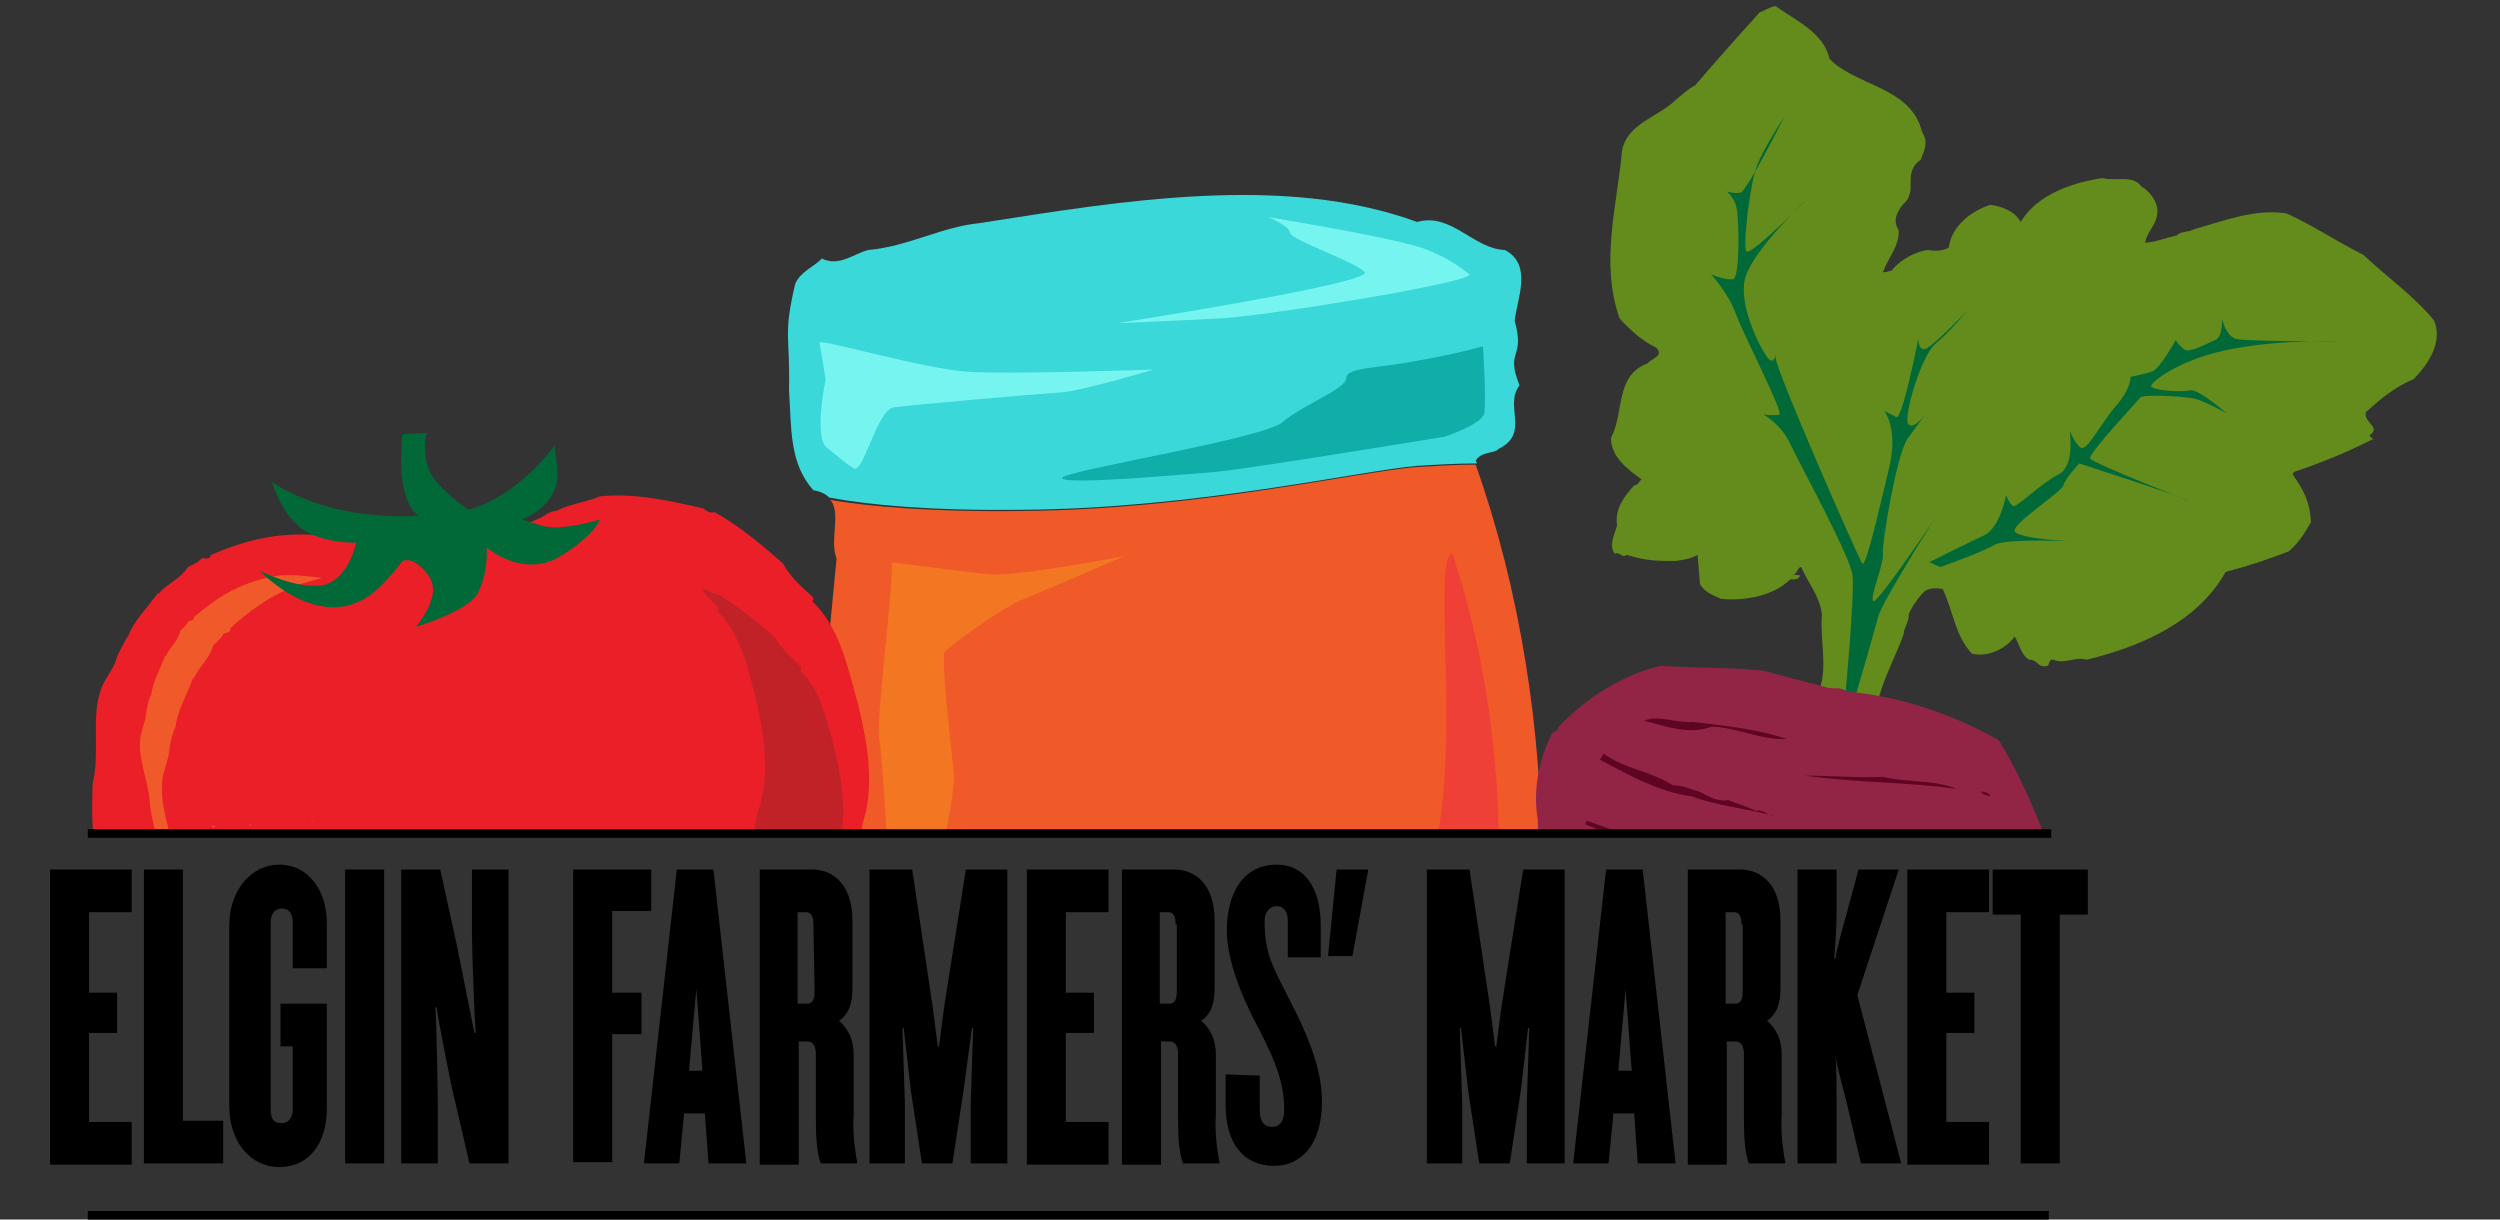 <?xml version="1.0" encoding="utf-8"?>
<!-- Generator: Adobe Illustrator 26.5.0, SVG Export Plug-In . SVG Version: 6.00 Build 0)  -->
<svg version="1.1" id="Layer_1" xmlns="http://www.w3.org/2000/svg" xmlns:xlink="http://www.w3.org/1999/xlink" x="0px" y="0px"
	 viewBox="0 0 205 100" style="enable-background:new 0 0 205 100;" xml:space="preserve">
<rect x="0" y="0" width="205" height="100" fill="#333333" stroke="none"/>
<style type="text/css">
	.st0{clip-path:url(#SVGID_00000133512051828629211650000003246566783889485710_);}
	.st1{fill:#F05A28;}
	.st2{fill:#EE4036;}
	.st3{opacity:0.5;fill:#F6921E;}
	.st4{fill:#3AD8D8;}
	.st5{fill:#10ADA9;}
	.st6{fill:#76F4F0;}
	.st7{fill:#638C1C;}
	.st8{fill:#FFFFFF;}
	.st9{fill:#016938;}
	.st10{fill:#922545;}
	.st11{fill:#600423;}
	.st12{display:none;}
	.st13{display:inline;fill:#922545;}
	.st14{display:inline;fill:#AF1B4C;}
	.st15{display:inline;fill:#E5387F;}
	.st16{fill:#EA1F27;}
	.st17{fill:#C02227;}
	.st18{fill:#F05A2A;}
	.st19{opacity:0.3;fill:#FFFFFF;enable-background:new    ;}
</style>
<g>
	<g>
		<defs>
			<rect id="SVGID_1_" x="2.7" width="198.9" height="68.1"/>
		</defs>
		<clipPath id="SVGID_00000152256108144561650690000006453470486303251333_">
			<use xlink:href="#SVGID_1_"  style="overflow:visible;"/>
		</clipPath>
		<g style="clip-path:url(#SVGID_00000152256108144561650690000006453470486303251333_);">
			<g>
				<g>
					<path class="st1" d="M68,66c-0.5,4,1.3,8.1,1.4,12.1c1,1.3,1.4,3,2.6,4.2c0.6,2.3,3.2,1.9,4.7,3c12.1,1.8,24.7,0,37.3-1.7
						c2.5,0.6,4.9-0.7,6.8-1.8c1.9-0.4,1.9-2.9,3.9-3.3c1.7-2,0.9-5,1.7-7.3c0.1-11.2-1.8-23-5.4-33.1c-1.5,0-3.2,0.1-4.9,0.2
						c-4.8,0.4-18.1,3.5-32.3,3.6c-7.7,0.1-12.7-0.4-15.7-0.9c0.9,1.1-0.1,3.3,0.5,4.8C68,52.2,67.1,59.3,68,66z"/>
					<g>
						<path class="st2" d="M119.1,45.4c-1.9,0.1,1.3,19.1-2.4,27c-1.4,2.2-1.2,5.5-3.4,7.1c-1.3,0-2,0.9-2.9,1.6
							c0.8-0.1,1.5-0.2,2.3-0.3c2,0.5,4-0.5,5.6-1.5c1.6-0.3,1.6-2.3,3.2-2.7c1.4-1.6,0.7-4.1,1.4-6C123,62.1,121.7,53.2,119.1,45.4
							z"/>
					</g>
					<path class="st3" d="M73.1,46.1c0.3,1-1.3,12.8-1,14.5c0.3,1.7,0.9,12.4,0.8,13c-0.1,0.6,0.6,3,0.6,3s0.3,0.9,1.2,0.8
						c0.9-0.1,3.8-11.9,3.5-14.1c-0.2-2.2-1.1-9.4-0.7-9.9c0.5-0.5,4.5-3.5,6.5-4.3s8.2-3.5,8.2-3.5s-8.9,1.7-11,1.5
						S73.1,46.1,73.1,46.1z"/>
				</g>
				<g>
					<g>
						<path class="st4" d="M83.9,41.8c14.2-0.1,27.6-3.2,32.3-3.6c1.6-0.1,3.3-0.2,4.9-0.2c0-0.1,0-0.1-0.1-0.2
							c0.4-0.8,1.6-0.6,1.9-1c2.6-1.3,0.4-3.5,1.7-5.2c-1.2-3,0.5-2.1-0.4-5.3c0.2-1.8,1.5-4.6-0.8-5.8c-2.6-0.1-4.4-3.1-7.2-2.3
							c-10.9-4-24.4-1.7-35.9,0.1c-3.1,0.3-5.8,1.9-9.1,2.2c-1.2,0.3-2.4,1.4-3.8,0.7c-0.7,0.7-1.8,1.1-2.2,2.1
							c-1,4.3-0.4,4.1-0.5,8.7c0.2,3,0,6,2,8.2c0.6,0.1,1,0.3,1.3,0.6C71.2,41.4,76.3,41.9,83.9,41.8z"/>
					</g>
					<path class="st5" d="M121.6,28.4c0,0,0.3,4.6,0.1,5.5c-0.2,0.9-3.2,1.9-3.2,1.9s-16.4,2.7-18.9,2.9c-2.5,0.2-12.4,1.1-12.5,0.5
						c0-0.6,16.5-3.2,18.1-4.6s5.2-2.7,5.2-3.6c0-0.9,2.7-0.8,5.7-1.4C119.1,29.1,121.6,28.4,121.6,28.4z"/>
					<path class="st6" d="M67.7,31.1c0,0-1,4.8,0.1,5.6c1,0.8,1.4,1.2,2.2,1.7c0.8,0.5,1.9-4.8,3.3-5c1.5-0.2,11.7-1.1,13.4-1.2
						c1.6,0,7.9-1.9,7.9-1.9s-11.1,0.4-15,0.2c-3.8-0.2-12.5-2.8-12.4-2.4C67.3,28.6,67.7,31.1,67.7,31.1z"/>
					<path class="st6" d="M120.5,22.5c0.1,0.7-16.7,3.4-20.3,3.6c-3.6,0.2-8.6,0.4-8.6,0.4s21.2-3.3,20.3-4.2s-6-2.6-6.1-3.2
						s-1.8-1.3-1.8-1.3s8.5,1.4,11.4,2.2C118.3,20.6,120.5,22.5,120.5,22.5z"/>
				</g>
			</g>
			<g>
				<g>
					<path class="st7" d="M149,57c1-2,0.2-4.4,0.4-6.6c-0.2-1.6-1.1-2.5-1.7-3.9c-0.3,0-0.3,0.5-0.6,0.6c0.1,0.1,0.3,0,0.5,0.1
						c-0.1,0.4-0.7,0.3-0.8,0.3c-1.4,1.4-3.8,1.8-5.7,1.6c-0.6-0.3-1.3-0.5-1.7-1.2l-0.2-2.4c-0.5,0.3-1.1,0.4-1.8,0.5
						c-1.5,0-2.4,0-4-0.5c-0.4,0.3-0.6-0.3-1-0.1c-0.5-0.7,0-1.6,0.2-2.3c-0.2-1.3,0.5-2.3,1.4-3.3c0.3,0,0.4-0.3,0.6-0.5
						c-1.1-0.8-2.5-1.8-2.5-3.4c1.1-2,0.3-5.1,3-6.1c0.3-0.4,1.4-0.6,0.7-1.3c-1.1-0.5-2.2-1.5-3-2.4c-1.6-4.6-0.2-9.2,0.2-13.7
						c0.4-2.3,3-2.8,4.4-4.2c0.5-0.4,1-0.9,1.6-1.2c1.7-2,3.6-4.1,5.3-6c0.4-0.1,0.7-0.4,1.3-0.5c1.5,1.1,4,2.2,4.4,4.3
						c2.2,2.3,6.7,2.3,7.6,6c0.5,0.8,0.3,1.3-0.1,2.3c-1.6,1.1-0.1,2.6-1.5,3.7c-0.5,0.7-0.8,1.3-0.3,2.1c0,1.4-0.8,2.1-1.3,3.4
						c0.2,0.1,0.5-0.1,0.7-0.1c0.7-0.9,2-1.6,3-1.7c0.5,0.1,1.2,0.1,1.7-0.2c0.2-1.7,1.8-3,3.4-3.5c0.9,0.1,2,0.5,2.5,1.4
						c1.3-2.2,4.1-3.2,6.7-3.6c1.1,0.3,2.5-0.3,3.2,0.7c0.7,0.4,1.4,1.3,1.3,2.2c-0.1,1-0.8,1.4-1,2.4c0.7,0,1.7-0.4,2.6-0.6
						c0.4-0.4,0.9-0.2,1.4-0.5c2.5-0.7,5-1.7,7.6-1.3c2.2,1,4.1,2.3,6.3,3.4c1.9,1.8,4.2,3.4,5.8,5.4c0.7,1.7-0.4,3.5-1.7,4.8
						c-1.5,0.6-2.8,1.7-3.9,2.7c-0.2,0.9,1.3,1.2,0.3,1.9c0,0.1,0.2,0.2,0.3,0.3c-2.2,1.1-4.1,1.9-6.5,2.7l-0.1,0.2
						c0.9,1.3,1.4,2.2,1.5,3.9c-0.5,0.9-1,1.7-1.8,2.4c-2.1,0.8-3,1.1-5.2,1.7c-2.3,4.1-6.9,6.1-11.4,7.2c-0.9-0.3-1.8,0.4-2.7,0
						c-0.4-0.1-0.3,0.3-0.5,0.5c-0.9,0.2-0.7-0.5-1.5-0.5c-0.7-0.4-0.8-1.3-1.2-1.9c-0.8,1.1-2.3,1.7-3.5,1.4
						c-1.4-1.5-1.5-3.4-2.4-5.3c-0.5-0.1-1.1-0.1-1.5,0.2c-0.5,0.5-1,1.2-1.3,1.9c0.1,0.5-0.4,1.1-0.4,1.6c-0.6,1.7-1.7,3.7-2.1,5.5
						"/>
					<path class="st8" d="M137.4,61"/>
					<path class="st8" d="M154.3,23l0.2-0.4L154.3,23z"/>
				</g>
				<path class="st9" d="M152,57.6c0,0,1.7-5.8,2-7c0.3-1.2,4.6-8,4.6-8s-4.7,7-5,6.7c-0.3-0.3,0.9-3.1,0.8-3.9s1.1-8,2-9.4
					c1-1.4,1.7-2.3,1.7-2.3s-1.1,1.6-1.6,1.1c-0.5-0.4,1-5.6,2.2-6.6s2.6-2.7,2.6-2.7s-2.8,2.9-3.4,3.1c-0.6,0.2-0.6-0.8-0.6-0.8
					s-1.3,6.6-1.8,6.4c-0.4-0.2-1-0.5-1-0.5s1.2,1.4,0.4,4.7s-1.9,8.2-2.2,7.8c-0.3-0.4-7.2-16.1-7.1-16.9c0.1-0.8,0,0.6-0.5,0.2
					c-0.5-0.4-2.6-4.3-2-6.7c0.7-2.4,5.2-6.6,5.2-6.6s-4.8,4.9-5.1,4.4c-0.3-0.5,0.3-5.6,0.9-7.1s2.2-3.9,2.2-3.9s-3.1,6.2-3.6,6.2
					c-0.5,0.1-1.1-0.1-1.1-0.1s0.7,0.6,0.8,1.4c0.2,0.8,0.3,5.7-0.3,5.8s-1.8-0.4-1.8-0.4s1.5,1.6,2.1,3.4c0.7,1.8,3.9,8,3.5,8.1
					c-0.4,0.1-1.3,0-1.3,0s1.4,0.7,2.2,2.4s4.8,9,5.1,10.7c0.2,1.7-0.6,10.1-0.6,10.1L152,57.6z"/>
				<path class="st9" d="M159.1,46.5c0,0,3.4-1.2,4.4-1.8c1-0.6,6.6-0.3,6.6-0.3s-4.9-0.2-4.9-0.9s3.9-3.2,4-3.7s1.3-1.8,1.3-1.8
					s8,2.6,8.9,3s-7.8-3-8-3.4c-0.2-0.4,3.9-4.7,4.1-5s3.7-0.1,4.5,0.1c0.8,0.2,2.6,1.2,2.6,1.2s-2.3-2-3-1.9
					c-0.7,0.2-3.4,0-3.2-0.4c0.2-0.4,2.4-2.2,6.7-3c4.3-0.8,8.7-0.6,8.7-0.6s-7.5,0-8.4-0.2s-1.2-1.7-1.2-1.7s0.1,1.6-0.6,1.8
					c-0.7,0.3-2,1-2.4,0.8s-0.8-0.8-0.8-0.8s-1.3,2.4-2,2.6c-0.7,0.2-1.7,0.4-1.7,0.4s0.1,0.9-1.2,2.4c-1.3,1.5-2.4,3.8-2.9,3.4
					c-0.5-0.4-0.9-1.4-0.9-1.4s0.5,2.9-0.9,3.6c-1.4,0.7-3.4,2.7-3.7,2.6c-0.3-0.1-0.6-0.9-0.6-0.9s-0.5,2.7-1.8,3.3
					c-1.3,0.6-4.5,2.2-4.5,2.2L159.1,46.5z"/>
				<path class="st10" d="M126.1,63.7L126.1,63.7c0.2-1.2,0.6-2.5,1.2-3.6c0.2-0.1,0.5-0.2,0.5-0.5c2.3-2.4,5.3-4.3,8.4-5
					c3,0.2,5.5,0.1,8.4,0.4l5.3,1.4c0.5,0.1,1.1-0.1,1.5,0.3c4.4,0.4,8.6,1.8,12.5,4c1.8,2.9,3,5.9,4.3,9.2
					c-0.3,1.5-1.1,2.5-1.5,3.9c0,0-4.3,17.3-4.8,18.9c-0.5,1.6-1.3,5.6-0.1,8.7c1.2,3-2.7,13.4-2.7,13.4l-6.6,16.3
					c0,0-4,11.4-5.6,12.3c-1.6,0.8-7.6,11-7.8,11.7c-0.1,0.8-2.4,10-3.6,10.9c-1.2,1-3.6,1.8-4.2,1.3c-0.6-0.4-8.4-15.5-6.7-20.2
					c1.6-4.7,2-31,2.3-31.1c0.3-0.1-1.3-12.3-1.3-12.3s3.3-21.6,1.8-23.5c-1.1-1.3-1.3-8.5-1.3-13C125.9,66.1,125.9,64.9,126.1,63.7
					C126.1,63.7,126.1,63.7,126.1,63.7z"/>
				<g>
					<path class="st11" d="M141.6,71.4c-4.2-1.2-7.3-2.7-11.5-4.1l-0.1,0.3C133.9,69.1,137.7,70.8,141.6,71.4z"/>
					<path class="st11" d="M138.7,65.3c2.2,0.8,4.5,1,6.8,1.6c-0.6,0-0.9-0.6-1.5-0.4c-0.8-0.4-1.6-0.6-2.3-0.9
						c-0.9,0.2-1.7-0.4-2.4-0.7c-0.8-0.2-1.2-0.5-2.1-0.5c-1.9-1.2-3.9-1.3-5.7-2.6l-0.3,0.5C133.8,63.7,136,64.9,138.7,65.3z"/>
					<path class="st11" d="M140.3,59.6c2.1,0,4,1.1,6.2,1c-2.3-0.8-5.1-1.1-7.7-1.4c-1.4,0.1-2.8-0.6-4-0.1
						C136.5,59.5,138.4,60.3,140.3,59.6z"/>
					<path class="st11" d="M163.2,71.2c0.2,0.1,0.6,0.2,0.7,0c-2.5-1.3-5.3-1.1-8-0.7C158.2,71.2,160.6,70.7,163.2,71.2z"/>
					<path class="st11" d="M160.5,64.7c-2-0.8-4-0.5-6.1-1c-2,0.1-4.2-0.1-6.4-0.1C152.2,64.2,156.3,64.1,160.5,64.7z"/>
					<path class="st11" d="M163.2,65.3c0-0.3-0.6-0.4-0.8-0.4C162.6,65.2,162.9,65.2,163.2,65.3z"/>
				</g>
			</g>
			<g class="st12">
				<path class="st13" d="M62.6,64.2c1-1.8,0.7-3.8,0.7-5.6c0.5,2.1,0.8,4.4,0.5,6.7c-0.5,3.6-1.8,6.9-3.7,9.9
					c-0.4,0.7-0.8,1.4-1.2,2c-0.5,0.6-1,1.3-1.6,1.7c-1.4,1.1-2.6,2.4-3.7,3.7c-0.5,0.6-1.1,1.3-1.7,1.9c1.5,1.3,3,2.7,4.5,4.1
					c-1,0.4-2,0.3-2.8-0.3c-0.5-0.3-0.9-0.7-1.4-1c-0.3-0.2-0.7-0.4-1-0.6c-0.1,0.1-0.1,0.1-0.2,0.2c0.5,0.7,0.9,1.3,1.4,2
					c0,0.1,0,0.1-0.1,0.2c-0.4-0.1-0.8-0.2-1.2-0.4c-0.4-0.1-0.8-0.3-1.2-0.3c-0.5,0-0.9,0.3-1,0.8c-0.1,0.5-0.2,1.2-1,1.2
					c-0.6,0-1.1-0.4-1.3-1.1c-0.1-0.1-0.1-0.3-0.1-0.5c-0.2-0.5,0-0.7,0.5-0.8c0.6-0.2,1.2-0.3,1.7-0.8c0.2-0.2,0.7-0.1,1-0.2
					c0.4-0.1,0.9-0.1,1.3-0.1c-0.1-0.6-0.5-0.9-1.1-0.8c-0.4,0.1-0.8,0.3-1.2,0.5c-0.9,0.4-1.9,0.9-2.8,1.3
					c-0.3,0.1-0.4,0.3-0.4,0.6c0,0.3,0,0.6,0,0.9c-0.1,0.3-0.3,0.6-0.5,0.7c-0.2,0.1-0.6-0.1-0.8-0.3c-0.3-0.2-0.5-0.6-0.9-1
					c-0.3,0.6-0.5,1-0.7,1.4c-0.3,0.6-0.6,0.6-1.2,0.3c-1-0.6-1.4-0.5-1.9,0.5c-0.2,0.4-0.5,0.9-0.8,1.3c-0.2,0.2-0.6,0.3-0.8,0.3
					c-0.2-0.1-0.4-0.5-0.5-0.7c-0.1-0.3,0-0.7,0-1.1c-2.4,0.5-4.8-0.1-7.1-0.2c-6.1-0.3-10.8-3.3-15.3-7c-0.6-0.5-1.2-0.9-1.7-1.5
					c-0.5-0.5-0.9-1-1.3-1.6c-1.6-3-3.2-6-4.3-9.2c-0.5-1.4-0.3-2.8-0.2-4.3c0.4-6.1,2.5-11.6,5.5-16.7c0.7-1.2,1.7-2.1,2.5-3.2
					c1.6-2.1,3.2-4.2,4.9-6.2c1.1-1.3,2.1-2.5,2.8-4c1.5-3.1,1.6-6.4,0.8-9.7c-0.3-1.1-0.3-2.2-0.5-3.4c0-0.1,0.1-0.3,0.1-0.6
					c0.7,0.6,1.3,1.2,1.9,1.7c0.4-0.4,0.7-0.6,1-0.9c1-0.8,1.6-0.6,1.9,0.6c0.2,0.7,0.3,0.9,0.9,1.2c0-0.7,0.1-1.3,0.1-1.9
					c0,0,0.1,0,0.1-0.1c0.1,0.2,0.2,0.3,0.2,0.5c0.5,2.6,1.5,5.1,2.9,7.4c2,3.2,4.8,5.2,8.5,6c0.5,0.1,1.1,0.1,1.6,0.4
					c0.5,0.3,1,0.7,1.3,1.1c0.3,0.3,0.5,0.7,0.9,0.9c1.7,0.8,3.5,1.6,5.2,2.5c1.6,0.8,3.2,1.8,4.7,2.7c1.1,0.7,2.1,1.4,3.1,2.1
					c0.6,0.4,1.1,0.9,1.6,1.4c0.8,0.8,1.5,1.7,2.2,2.5c0.8,0.9,0.7,2.1,0.7,3.2c0,0.1-0.2,0.3-0.3,0.2c-0.2-0.1-0.4-0.2-0.4-0.3
					c-0.3-0.5-0.5-1.1-0.7-1.7c0-0.1-0.1-0.2-0.2-0.3C60.9,56.5,61.5,60.4,62.6,64.2z M29.1,36.7c-0.5,1-1,1.9-1.3,2.8
					c-0.8,2.4-2,4.5-3.4,6.6c-0.6,0.9-1.2,1.8-1.8,2.8c-1.6,2.7-2.8,5.5-3.3,8.6c-0.1,0.5-0.2,1,0.2,1.5c0.5,0.5,0.6,1.1,0.6,1.7
					c0,3.9,0.6,7.6,1.9,11.3c1.1,2.9,2.5,5.7,4.8,7.9c1.2,1.1,2.6,2.1,3.9,3.1c0.3,0.3,0.6,0.5,0.8,0.8c0.8,1.4,2.3,1.6,3.6,2.2
					c0.2-0.9,0-1-0.7-1.1c-0.2,0-0.4,0-0.6-0.1c-0.5-0.1-0.6-0.4-0.4-0.8c0.3-0.4,0.2-0.7,0-1c-1.9-3.7-3.8-7.5-5.6-11.2
					c-0.8-1.5-1.3-3.1-1.4-4.7c-0.2-2.4-0.4-4.9-0.6-7.4c0.1,0.3,0.2,0.5,0.2,0.6c0.2,1.1,0.5,2.1,0.6,3.2c0.5,3.7,1.5,7.2,3.3,10.5
					c1.3,2.5,2.7,5,4.1,7.5c0.7,1.2,1.6,2.3,2.9,3c0.5,0.3,1,0.3,1.5-0.1c-4.6-9.8-6.2-20.1-6.2-30.8c0.1,0.1,0.2,0.2,0.2,0.2
					c0.1,0.2,0.2,0.5,0.2,0.7c0.4,2.3,0.8,4.6,1.2,6.9c0.4,2.6,0.7,5.3,1.1,7.9c0.3,1.8,0.6,3.5,1,5.2c0.4,2.1,1.6,3.8,3.3,5.4
					c0.2-1.6,0.4-2.9,0.4-4.3c-0.1-3-0.2-6-0.4-9c-0.1-0.9-0.3-1.8-0.6-2.7c-0.4-1.2-0.7-4.2-0.5-5.4c0.1,0.3,0.1,0.4,0.2,0.6
					c0.5,2.4,1.1,4.8,1.6,7.3c0.6,2.8,1.1,5.7,1,8.6c-0.1,1.7-0.2,3.4-0.4,5.1c-0.1,1-0.4,1.9-1.1,2.6c-0.1,0.1-0.2,0.2-0.2,0.3
					c0,0.5,0.5,1.3,1.1,1.5c0.7,0.2,1.4-0.1,1.7-0.7c0.1-0.3,0.2-0.5,0.3-0.8c0.2-0.7,0.5-1.1,1.2-1.4c0.5-0.2,0.8-0.7,0.8-1.2
					c0.1-0.8,0.1-1.7,0.1-2.5c-0.1-1.9-0.2-3.8-0.4-5.7c0.4,0.9,0.7,1.9,0.9,2.9c0.1,0.5,0.3,0.8,0.7,0.9c0,1.7,0,3.3,0,4.9
					c0,0.5-0.1,1-0.3,1.5c-0.2,0.5-0.2,0.8,0.1,1.2c1.1-0.6,2.2-1.2,2.8-2.4c0.5-1,1.2-1.8,2.1-2.4c1.6-1.1,2.6-2.7,3.1-4.6
					c0.5-1.9,1.1-3.8,1.6-5.8c0.2-0.7,0.4-1.3,0.5-2c0.4-2.3,0.1-4.6-0.3-6.9c-0.1-0.4,0-0.8-0.2-1c-0.9-1.1-0.9-2.4-1-3.8
					c0.5-0.1,0.7,0.1,0.9,0.5c0.8,1.3,1.1,2.8,1.2,4.2c0.3,3.7,0.6,7.3,0.8,11c0,0.5,0.1,1.1,0.2,1.7c0.6-0.7,1-1.4,0.9-2.2
					c-0.2-1.4,0.1-2.8,0.4-4.2c0.2-0.7,0.3-1.5,0.3-2.3c0-1.4-0.2-2.7-0.3-4.1c-0.3-3.4-0.8-6.6-2.5-9.6c-1.1-1.9-2.3-3.6-4.3-4.7
					c-3.3-1.7-6.6-3.5-9.9-5.1c-1.1-0.5-2.3-1.1-3.5-1.3c-2-0.3-3.3-1.4-4.5-2.9c-0.5-0.6-1-1.3-1.6-1.8c-0.6-0.5-1.2-0.9-2-1.4
					c0,0.5-0.1,0.7,0,1c0.1,0.7,0.2,1.4,0.2,2.1c0.1,1-0.1,1.9-0.8,2.6C29.5,37.5,29.3,37.2,29.1,36.7z M29.3,83.7
					c-0.6-0.2-1.1-0.3-1.6-0.5c-0.2-0.1-0.3-0.3-0.4-0.4c-0.4-0.6-0.8-1.2-1.2-1.7c-0.7-0.8-1.6-1.6-2.3-2.4c-1.3-1.7-2-3.7-2.9-5.7
					c-1.2-2.8-2-5.7-1.7-8.9c0.1-0.9-0.3-1.6-0.9-2.4c0.1,0.5,0.2,0.8,0.4,1.2c-0.5-0.3-0.6-0.5-0.6-0.9c0-0.3,0.1-0.6,0.1-0.9
					c0.4-4.6,1.7-9,3.3-13.4c0.7-1.9,1.5-3.9,2.8-5.5c0.7-0.9,1.4-1.7,2-2.6c0.5-0.8,0.7-1.7,1.1-2.6c0.4-0.8,0.3-1.6,0.2-2.6
					c-0.1,0.2-0.2,0.3-0.2,0.4c-1.4,2.9-3.3,5.5-5.3,8c-0.7,0.9-1.4,1.8-2.1,2.7c-0.8,1.2-1.5,2.5-2.3,3.7c-0.5,0.8-1.2,1.4-2.2,1.7
					c-0.3,0.1-0.6,0.4-0.8,0.6c-3.3,4.9-5.6,10.1-5.8,16.1c0,1-0.3,2,0.2,2.9c0.6,0.9,0.7,2,0.9,3c0.1,0.4,0.1,0.8,0.3,1.2
					c0.8,1.8,1.6,3.5,2.5,5.2c0.2,0.5,0.6,0.9,0.9,1.2c0.9,0.9,1.9,1.8,2.9,2.7c0.3,0.3,0.7,0.5,1.1,0.8c0,0,0.1-0.1,0.1-0.1
					c-0.2-0.6-0.4-1.1-0.6-1.8c0.5,0.3,0.9,0.5,1.2,0.8c1,0.8,1.9,1.6,2.9,2.4c0.7,0.6,1.5,1,2.4,0.9c1.7-0.2,2.7,0.5,3.4,2
					c0.1,0.2,0.3,0.3,0.5,0.4c1.4,0.3,2.9,0.6,4.3,0.9c0.5,0.1,1,0.1,1.4-0.4c-0.3-0.7-0.4-0.8-1.4-1c-1-0.3-2-0.6-3-0.9
					c-0.5-0.2-0.7-0.6-0.4-1.1c0.3-0.5,0.2-0.9-0.4-1c-0.1,0-0.3-0.1-0.4-0.2c-5.4-2.9-9.5-6.9-11.9-12.6c-0.6-1.4-1-2.8-1.1-4.3
					c0.1,0.1,0.2,0.3,0.2,0.5c1.8,4.4,4.1,8.3,7.7,11.5c1.3,1.2,2.6,2.4,4.5,2.9c0.1,0,0.2,0.1,0.3,0.3C27.9,84,28.5,84.2,29.3,83.7
					z M37.2,87.6c0-0.1,0-0.1,0-0.2c-2-0.6-4-1.2-6-1.8c0,0.1-0.1,0.1-0.1,0.2c0.2,0.1,0.3,0.3,0.5,0.4c0.5,0.4,1.1,0.6,1.5,1
					c0.8,0.7,1.7,1,2.8,0.7C36.3,87.9,36.8,87.7,37.2,87.6z M30.9,85.5c-0.5-0.5-1-0.9-1.5-1.3C29.1,85.4,29.5,85.8,30.9,85.5z"/>
				<path class="st14" d="M29.1,36.7c0.3,0.5,0.4,0.8,0.6,1.2c0.8-0.8,0.9-1.7,0.8-2.6c-0.1-0.7-0.2-1.4-0.2-2.1c0-0.3,0-0.5,0-1
					c0.7,0.5,1.4,0.9,2,1.4c0.6,0.5,1.1,1.1,1.6,1.8c1.1,1.6,2.5,2.6,4.5,2.9c1.2,0.2,2.4,0.7,3.5,1.3c3.3,1.7,6.6,3.4,9.9,5.1
					c2,1,3.3,2.8,4.3,4.7c1.7,3,2.2,6.3,2.5,9.6c0.1,1.4,0.3,2.7,0.3,4.1c0,0.8-0.1,1.6-0.3,2.3c-0.3,1.4-0.6,2.8-0.4,4.2
					c0.1,0.8-0.3,1.5-0.9,2.2c-0.1-0.6-0.1-1.1-0.2-1.7c-0.3-3.7-0.5-7.3-0.8-11c-0.1-1.5-0.4-2.9-1.2-4.2c-0.2-0.4-0.5-0.6-0.9-0.5
					c0.1,1.3,0.1,2.6,1,3.8c0.2,0.3,0.2,0.7,0.2,1c0.3,2.3,0.7,4.6,0.3,6.9c-0.1,0.7-0.4,1.3-0.5,2c-0.5,1.9-1.1,3.8-1.6,5.8
					c-0.5,1.9-1.4,3.5-3.1,4.6c-0.9,0.6-1.6,1.4-2.1,2.4c-0.5,1.2-1.7,1.8-2.8,2.4c-0.3-0.4-0.3-0.8-0.1-1.2c0.2-0.5,0.3-1,0.3-1.5
					c0-1.6,0-3.3,0-4.9c-0.4,0-0.6-0.4-0.7-0.9c-0.2-1-0.5-2-0.9-2.9c0.1,1.9,0.3,3.8,0.4,5.7c0,0.8,0,1.7-0.1,2.5
					c0,0.6-0.3,1-0.8,1.2c-0.6,0.3-1,0.8-1.2,1.4c-0.1,0.3-0.2,0.6-0.3,0.8c-0.3,0.6-1,0.9-1.7,0.7c-0.5-0.1-1.1-0.9-1.1-1.5
					c0-0.1,0.1-0.2,0.2-0.3c0.7-0.7,1-1.6,1.1-2.6c0.1-1.7,0.3-3.4,0.4-5.1c0.1-2.9-0.4-5.8-1-8.6c-0.5-2.4-1.1-4.8-1.6-7.3
					c0-0.2-0.1-0.3-0.2-0.6c-0.2,1.2,0.2,4.2,0.5,5.4c0.3,0.9,0.5,1.8,0.6,2.7c0.2,3,0.4,6,0.4,9c0,1.4-0.3,2.8-0.4,4.3
					c-1.7-1.6-2.9-3.3-3.3-5.4c-0.4-1.7-0.7-3.5-1-5.2c-0.4-2.6-0.7-5.3-1.1-7.9c-0.3-2.3-0.8-4.6-1.2-6.9c0-0.3-0.2-0.5-0.2-0.7
					c0-0.1-0.1-0.1-0.2-0.2c-0.1,10.7,1.6,21,6.2,30.8c-0.5,0.4-1,0.4-1.5,0.1c-1.3-0.7-2.2-1.7-2.9-3c-1.4-2.5-2.7-5-4.1-7.5
					c-1.8-3.3-2.8-6.8-3.3-10.5c-0.1-1.1-0.4-2.1-0.6-3.2c0-0.2-0.1-0.3-0.2-0.6c0.2,2.6,0.4,5,0.6,7.4c0.1,1.7,0.6,3.2,1.4,4.7
					c1.9,3.7,3.7,7.5,5.6,11.2c0.2,0.4,0.2,0.7,0,1c-0.3,0.4-0.1,0.7,0.4,0.8c0.2,0,0.4,0,0.6,0.1c0.7,0.1,0.9,0.2,0.7,1.1
					c-1.3-0.6-2.8-0.8-3.6-2.2c-0.2-0.3-0.5-0.6-0.8-0.8c-1.3-1.1-2.6-2-3.9-3.1c-2.4-2.1-3.7-4.9-4.8-7.9
					c-1.4-3.6-1.9-7.4-1.9-11.3c0-0.6-0.1-1.2-0.6-1.7c-0.4-0.4-0.3-1-0.2-1.5c0.5-3.1,1.7-5.9,3.3-8.6c0.6-0.9,1.1-1.9,1.8-2.8
					c1.4-2.1,2.5-4.3,3.4-6.6C28.1,38.6,28.6,37.7,29.1,36.7z"/>
				<path class="st14" d="M29.3,83.7c-0.8,0.5-1.3,0.3-1.8-0.3c-0.1-0.1-0.2-0.2-0.3-0.3c-1.8-0.5-3.1-1.7-4.5-2.9
					c-3.6-3.1-5.9-7.1-7.7-11.5c-0.1-0.2-0.1-0.3-0.2-0.5c0.1,1.5,0.5,2.9,1.1,4.3c2.4,5.7,6.6,9.7,11.9,12.6
					c0.1,0.1,0.2,0.2,0.4,0.2c0.6,0.2,0.7,0.5,0.4,1c-0.3,0.5-0.1,0.9,0.4,1.1c1,0.3,2,0.6,3,0.9c1,0.3,1.1,0.3,1.4,1
					c-0.4,0.4-0.8,0.5-1.4,0.4c-1.4-0.3-2.9-0.6-4.3-0.9c-0.2,0-0.4-0.2-0.5-0.4c-0.7-1.5-1.7-2.2-3.4-2c-0.9,0.1-1.7-0.3-2.4-0.9
					c-1-0.8-1.9-1.6-2.9-2.4c-0.3-0.3-0.7-0.5-1.2-0.8c0.2,0.7,0.4,1.3,0.6,1.8c0,0-0.1,0.1-0.1,0.1c-0.4-0.2-0.8-0.5-1.1-0.8
					c-1-0.9-1.9-1.8-2.9-2.7c-0.4-0.4-0.7-0.8-0.9-1.2c-0.9-1.7-1.7-3.5-2.5-5.2c-0.2-0.4-0.2-0.8-0.3-1.2c-0.2-1-0.3-2.1-0.9-3
					c-0.6-0.8-0.3-1.9-0.2-2.9c0.1-6,2.5-11.2,5.8-16.1c0.2-0.3,0.5-0.5,0.8-0.6c0.9-0.3,1.6-0.9,2.2-1.7c0.8-1.2,1.5-2.5,2.3-3.7
					c0.6-0.9,1.3-1.8,2.1-2.7c2.1-2.5,3.9-5.1,5.3-8c0-0.1,0.1-0.2,0.2-0.4c0.1,1,0.2,1.8-0.2,2.6c-0.4,0.8-0.7,1.8-1.1,2.6
					c-0.6,0.9-1.3,1.8-2,2.6c-1.3,1.7-2.1,3.6-2.8,5.5c-1.6,4.3-2.9,8.7-3.3,13.4c0,0.3-0.1,0.6-0.1,0.9c0,0.4,0.1,0.6,0.6,0.9
					c-0.1-0.4-0.2-0.7-0.4-1.2c0.6,0.8,0.9,1.6,0.9,2.4c-0.2,3.1,0.6,6,1.7,8.9c0.8,2,1.5,4,2.9,5.7c0.7,0.9,1.6,1.6,2.3,2.4
					c0.5,0.5,0.8,1.2,1.2,1.7c0.1,0.2,0.3,0.3,0.4,0.4C28.2,83.4,28.7,83.5,29.3,83.7z"/>
				<path class="st14" d="M37.2,87.6c-0.5,0.1-0.9,0.3-1.4,0.4c-1,0.3-1.9,0-2.8-0.7c-0.4-0.4-1-0.7-1.5-1c-0.2-0.1-0.3-0.3-0.5-0.4
					c0-0.1,0.1-0.1,0.1-0.2c2,0.6,4,1.2,6,1.8C37.2,87.5,37.2,87.6,37.2,87.6z"/>
				<path class="st14" d="M30.9,85.5c-1.4,0.3-1.8-0.1-1.5-1.3C29.9,84.6,30.4,85,30.9,85.5z"/>
				<path class="st15" d="M29.9,41c0,0-6.5,10.4-6.7,12s-0.7,7.3-0.7,7.3l0.6,4.2c0,0,0.9-9.3,2.1-10.4c1.1-1.1,4.1-4.4,4.2-5.5
					C29.5,47.4,29.9,41,29.9,41z"/>
				<path class="st15" d="M19.3,48.8c0,0-0.2,0.3-0.5,0.7c-1.2,1.8-4.4,6.3-5.1,6.8c-0.9,0.7-2.5,5.1-2.4,5.7s2.5-1.5,3.5-2.4
					s1.1-2.4,2.1-4.9C17.8,52.3,19.3,48.8,19.3,48.8z"/>
			</g>
			<g>
				<path class="st16" d="M35.4,45.5c2.4-1.6,6.5-1.9,8.6-2.9c0.6-0.2,1-0.7,1.6-0.7c1.2-0.6,2.4-0.7,3.6-1.2c2.9-0.3,5.9,0.4,8.5,1
					c0.2,0.2,0.5,0.4,0.9,0.3c2,1.1,3.9,2.7,5.6,4.2c0.6,1.1,1.5,1.9,2.5,2.8c-0.1,0.1,0.1,0.2-0.1,0.3c2,1.9,2.7,4.6,3.4,7.1
					c0.9,3.3,1.7,6.9,1,10.2c-0.8,2.3-0.5,5.9-1.8,8.1c-3.7,7.9-7.2,11.2-20.5,14c-0.2,0.2-2.9-0.2-2.8,0.1c-3.3,1.4-5.4,2-8.5,2.3
					c-5.8,0.5-12.4,0.2-17.6-2c-3.4-1.8-4.6-4.7-7.3-7.2c-0.9-1.8-2.1-3.5-2.8-5.4c-0.3-1.6-1.5-3.5-1.4-5c-0.8-1.9-0.8-4.9-0.7-7.3
					c0.6-2.2-0.1-5.4,0.6-7.4c0.2-1,1.2-1.9,1.4-3c0.3-0.5,0.6-1.3,0.9-1.6c0.4-1.2,1.6-2.4,2.4-3.5l0-0.1l0.1,0.1
					c0.6-0.8,1.8-1.2,2.4-2.2c0.4-0.2,0.9-0.4,1.1-0.7c0.2-0.1,0.7,0.2,0.8-0.3c3.3-1.4,6.3-2.1,10.6-1.4
					C30.5,44.6,35.4,45.5,35.4,45.5"/>
				<path class="st17" d="M68.3,60.9c-0.6-2.1-1-4.3-2.7-5.9c0.2-0.1,0-0.2,0.1-0.3c-0.8-0.8-1.6-1.4-2.1-2.4
					c-1.5-1.3-3.1-2.6-4.8-3.6c-0.3,0-0.5-0.1-0.8-0.3c-0.2,0-0.3-0.1-0.5-0.1c0.4,0.5,0.9,1,1.4,1.5c-0.1,0.1,0.1,0.2-0.1,0.3
					c1.8,1.7,2.4,4.2,3,6.5c0.8,3,1.3,6.3,0.6,9.2c-0.8,2.1-0.7,5.3-2,7.2C56.4,80,53,82.9,40.1,85c-0.2,0.2-0.8,0-0.8,0.3
					c-3.2,1.1,8.4,1.5,8.6,1.4c12.1-2,15.3-4.5,19-10.9c1.3-1.7,1.2-4.6,1.9-6.5C69.5,66.6,69,63.7,68.3,60.9"/>
				<path class="st18" d="M14.6,73c-0.1-0.6-0.3-1.2-0.3-1.8c0.1-2.1-1.2-4.8-1-6.8c-0.1-0.9,0.6-2.1,0.6-3.1
					c0.1-0.5,0.3-1.4,0.5-1.7c0.1-1.2,0.9-2.6,1.4-3.9l0-0.1l0.1,0c0.4-0.9,1.3-1.6,1.6-2.7c0.3-0.3,0.7-0.6,0.8-0.9
					c0.2-0.2,0.6,0,0.6-0.5c2.2-2,4.4-3.4,7.5-4.1c-1.3-0.2-2.7-0.3-3.6-0.2c-3,0.5-4.9,1.7-6.9,3.4c0,0.4-0.3,0.2-0.5,0.4
					c-0.1,0.3-0.4,0.5-0.6,0.7c-0.2,0.9-0.9,1.4-1.2,2.1l-0.1,0l0,0.1c-0.4,1-1,2.1-1.1,3.1c-0.2,0.2-0.3,0.9-0.4,1.3
					c0,0.8-0.5,1.7-0.5,2.4c-0.2,1.6,0.8,3.7,0.8,5.4c0.3,1.8,0.8,3.8,1.6,5C13.8,71.7,14.2,72.3,14.6,73"/>
				<path class="st9" d="M26.4,48c2.2-0.4,2.8-3.5,2.8-3.5s-2.6,0.1-4.4-1.1c-1.8-1.3-2.5-3.9-2.5-3.9s4.1,3.2,12,2.8
					c-0.1-0.1-0.2-0.2-0.3-0.3c-1.6-1.7-1-6.4-1-6.4l2-0.1c0,0-0.4,1.2,0.1,2.8c0.4,1.4,2.6,3,3.3,3.5c3.8-1,6.7-4.7,7.1-5.3
					c-0.1,0.4,0.5,2.3,0,3.6c-0.7,1.8-2.7,2.5-2.7,2.5l1.6,0.5c1.6,0.5,4.8-0.5,4.8-0.5s-0.4,1.3-3.4,3.1c-3,1.7-5.9-0.8-5.9-0.8
					s0.2,1.9-0.7,3.7c-0.7,1.5-5.1,2.8-5.1,2.8s2.2-2.5,1.1-4.1C34,45.5,33,46,33,46s-1.8,2.5-3.3,3.2c-4.1,2.2-8.4-2.4-8.4-2.4
					S24.2,48.3,26.4,48"/>
			</g>
		</g>
	</g>
	<path d="M57.3,80.7v0.4V80.7z"/>
	<g>
		<path d="M4.1,95.4V71.3h6.7v3.5H7.3v6.6h2.3v3.3H7.3v7.3h3.5v3.5H4.1z"/>
		<path d="M18.3,95.4h-6.5V71.3H15v20.6h3.3L18.3,95.4L18.3,95.4z"/>
		<path d="M24,85.8H23v-3.5h3.8v8.6c0,2.9-1.5,4.8-3.9,4.8c-2.3,0-4.1-2-4.1-5V75.9c0-2.9,1.8-5,4.1-5c2.3,0,3.9,2,3.9,4.8v3.7H24
			v-3.8c0-0.7-0.3-1.1-0.9-1.1c-0.6,0-0.9,0.5-0.9,1.1V91c0,0.7,0.2,1.1,0.9,1.1c0.6,0,0.9-0.5,0.9-1.1V85.8z"/>
		<path d="M28.3,95.4V71.3h3.2v24.1H28.3z"/>
		<path d="M36.1,71.3l1.4,6.4c0.3,1.5,1.1,5.5,1.4,7H39c-0.1-1.3-0.3-6.9-0.3-8.2v-5.2h3v24.1h-3.2l-1.4-6c-0.3-1.4-1.1-5.4-1.3-6.8
			h-0.1c0.1,1.3,0.2,6.8,0.2,8l0,4.8h-3V71.3L36.1,71.3L36.1,71.3z"/>
		<path d="M50.2,74.7v6.7h2.4v3.4h-2.4v10.5H47V71.3h6.4v3.4L50.2,74.7L50.2,74.7z"/>
		<path d="M56.1,91.3l-0.4,4.1h-2.9l2.7-24.1h3l2.7,24.1h-3.1l-0.3-4.1H56.1z M57.6,87.8l-0.5-6.7l-0.6,6.7H57.6z"/>
		<path d="M70.3,95.4h-3c-0.3-0.9-0.4-1.9-0.4-3.7v-5.2c0-0.7-0.2-1.1-0.7-1.1h-0.7v10.1h-3.2V71.3h4.3c1.6,0,3.3,1.1,3.3,4.2V81
			c0,1.1-0.2,2.1-1.1,2.7c0.8,0.7,1.2,1.6,1.2,2.8v4.9C69.9,92.9,70.1,94.2,70.3,95.4z M66.7,75.8c0-0.7-0.2-1-0.6-1h-0.7v7.5h0.8
			c0.4,0,0.6-0.3,0.6-1L66.7,75.8L66.7,75.8z"/>
		<path d="M82.6,95.4h-3v-5l0.2-6.1h-0.1L79,89.5l-0.9,5.9h-2.5l-0.9-5.9l-0.6-5.2H74l0.2,6.1v5h-2.9V71.3h3.5l1.7,11.4l0.4,3.1h0.1
			l0.4-3.1l1.8-11.4h3.4L82.6,95.4L82.6,95.4z"/>
		<path d="M84.2,95.4V71.3h6.7v3.5h-3.5v6.6h2.3v3.3h-2.3v7.3h3.5v3.5H84.2z"/>
		<path d="M100,95.4h-3c-0.3-0.9-0.4-1.9-0.4-3.7v-5.2c0-0.7-0.2-1.1-0.7-1.1h-0.7v10.1h-3.2V71.3h4.3c1.6,0,3.3,1.1,3.3,4.2V81
			c0,1.1-0.2,2.1-1.1,2.7c0.8,0.7,1.2,1.6,1.2,2.8v4.9C99.6,92.9,99.8,94.2,100,95.4z M96.4,75.8c0-0.7-0.2-1-0.6-1h-0.7v7.5h0.8
			c0.4,0,0.6-0.3,0.6-1V75.8z"/>
		<path d="M103.3,88.2V91c0,0.9,0.3,1.4,1,1.4c0.7,0,1-0.5,1-1.4c0-2.2-0.7-3.9-1.9-6.3c-1.2-2.2-2.8-5.6-2.8-8.4
			c0-3,1.3-5.4,4.1-5.4c2.2,0,3.6,1.8,3.6,5v2.6h-2.7v-3c0-0.8-0.4-1.2-0.9-1.2c-0.5,0-1,0.4-1,1.2c0,2.8,0.7,3.8,2,6.4
			c1.4,2.7,2.7,5.6,2.7,8.4c0,3.8-1.9,5.3-3.9,5.3c-2.5,0-4-1.8-4-5v-2.5L103.3,88.2L103.3,88.2z"/>
		<path d="M110.9,78.4h-2l0.7-7.1h2.6L110.9,78.4z"/>
		<path d="M128.2,95.4h-3v-5l0.2-6.1h-0.1l-0.6,5.2l-0.9,5.9h-2.5l-0.9-5.9l-0.6-5.2h-0.1l0.2,6.1v5h-2.9V71.3h3.5l1.7,11.4l0.4,3.1
			h0.1l0.4-3.1l1.8-11.4h3.4V95.4z"/>
		<path d="M132.3,91.3l-0.4,4.1H129l2.7-24.1h3l2.7,24.1h-3.1l-0.3-4.1H132.3z M133.8,87.8l-0.5-6.7l-0.6,6.7H133.8z"/>
		<path d="M146.4,95.4h-3c-0.3-0.9-0.4-1.9-0.4-3.7v-5.2c0-0.7-0.2-1.1-0.7-1.1h-0.7v10.1h-3.2V71.3h4.3c1.6,0,3.3,1.1,3.3,4.2V81
			c0,1.1-0.2,2.1-1.1,2.7c0.8,0.7,1.2,1.6,1.2,2.8v4.9C146,92.9,146.2,94.2,146.4,95.4z M142.8,75.8c0-0.7-0.2-1-0.6-1h-0.7v7.5h0.8
			c0.4,0,0.6-0.3,0.6-1V75.8z"/>
		<path d="M155.9,95.4h-3.3l-1.2-5.1c-0.2-0.8-0.8-3-0.9-3.7h0c0.1,0.7,0.1,2.9,0.1,3.8v5h-3.2V71.3h3.2v3.6c0,0.8-0.1,3-0.2,3.7
			h0.1c0.1-0.8,0.7-2.9,0.9-3.6l1-3.7h3.3l-3.4,10.3L155.9,95.4z"/>
		<path d="M156.4,95.4V71.3h6.7v3.5h-3.5v6.6h2.3v3.3h-2.3v7.3h3.5v3.5H156.4z"/>
		<path d="M168.9,75v20.4h-3.2V75h-2.3v-3.7h7.8V75H168.9z"/>
	</g>
	<g>
		<rect x="7.2" y="68" width="161" height="0.7"/>
	</g>
	<g>
		<rect x="7.2" y="99.3" width="160.8" height="0.7"/>
	</g>
	<path class="st19" d="M25.6,67.4L25.6,67.4c0.1,0,0-0.1,0-0.1C25.6,67.3,25.6,67.3,25.6,67.4z"/>
	<path class="st19" d="M25.5,67.1C25.5,67.1,25.5,67.1,25.5,67.1c0,0,0,0.1,0.1,0.1C25.6,67.2,25.5,67.1,25.5,67.1z"/>
	<path class="st19" d="M20.4,67.6c0.1,0,0.1,0.1,0.2,0.1C20.6,67.6,20.5,67.6,20.4,67.6z"/>
	<path class="st19" d="M17.6,67.8C17.5,67.8,17.5,67.8,17.6,67.8c-0.1-0.1-0.1-0.1-0.2-0.1C17.4,67.8,17.5,67.9,17.6,67.8z"/>
</g>
</svg>
